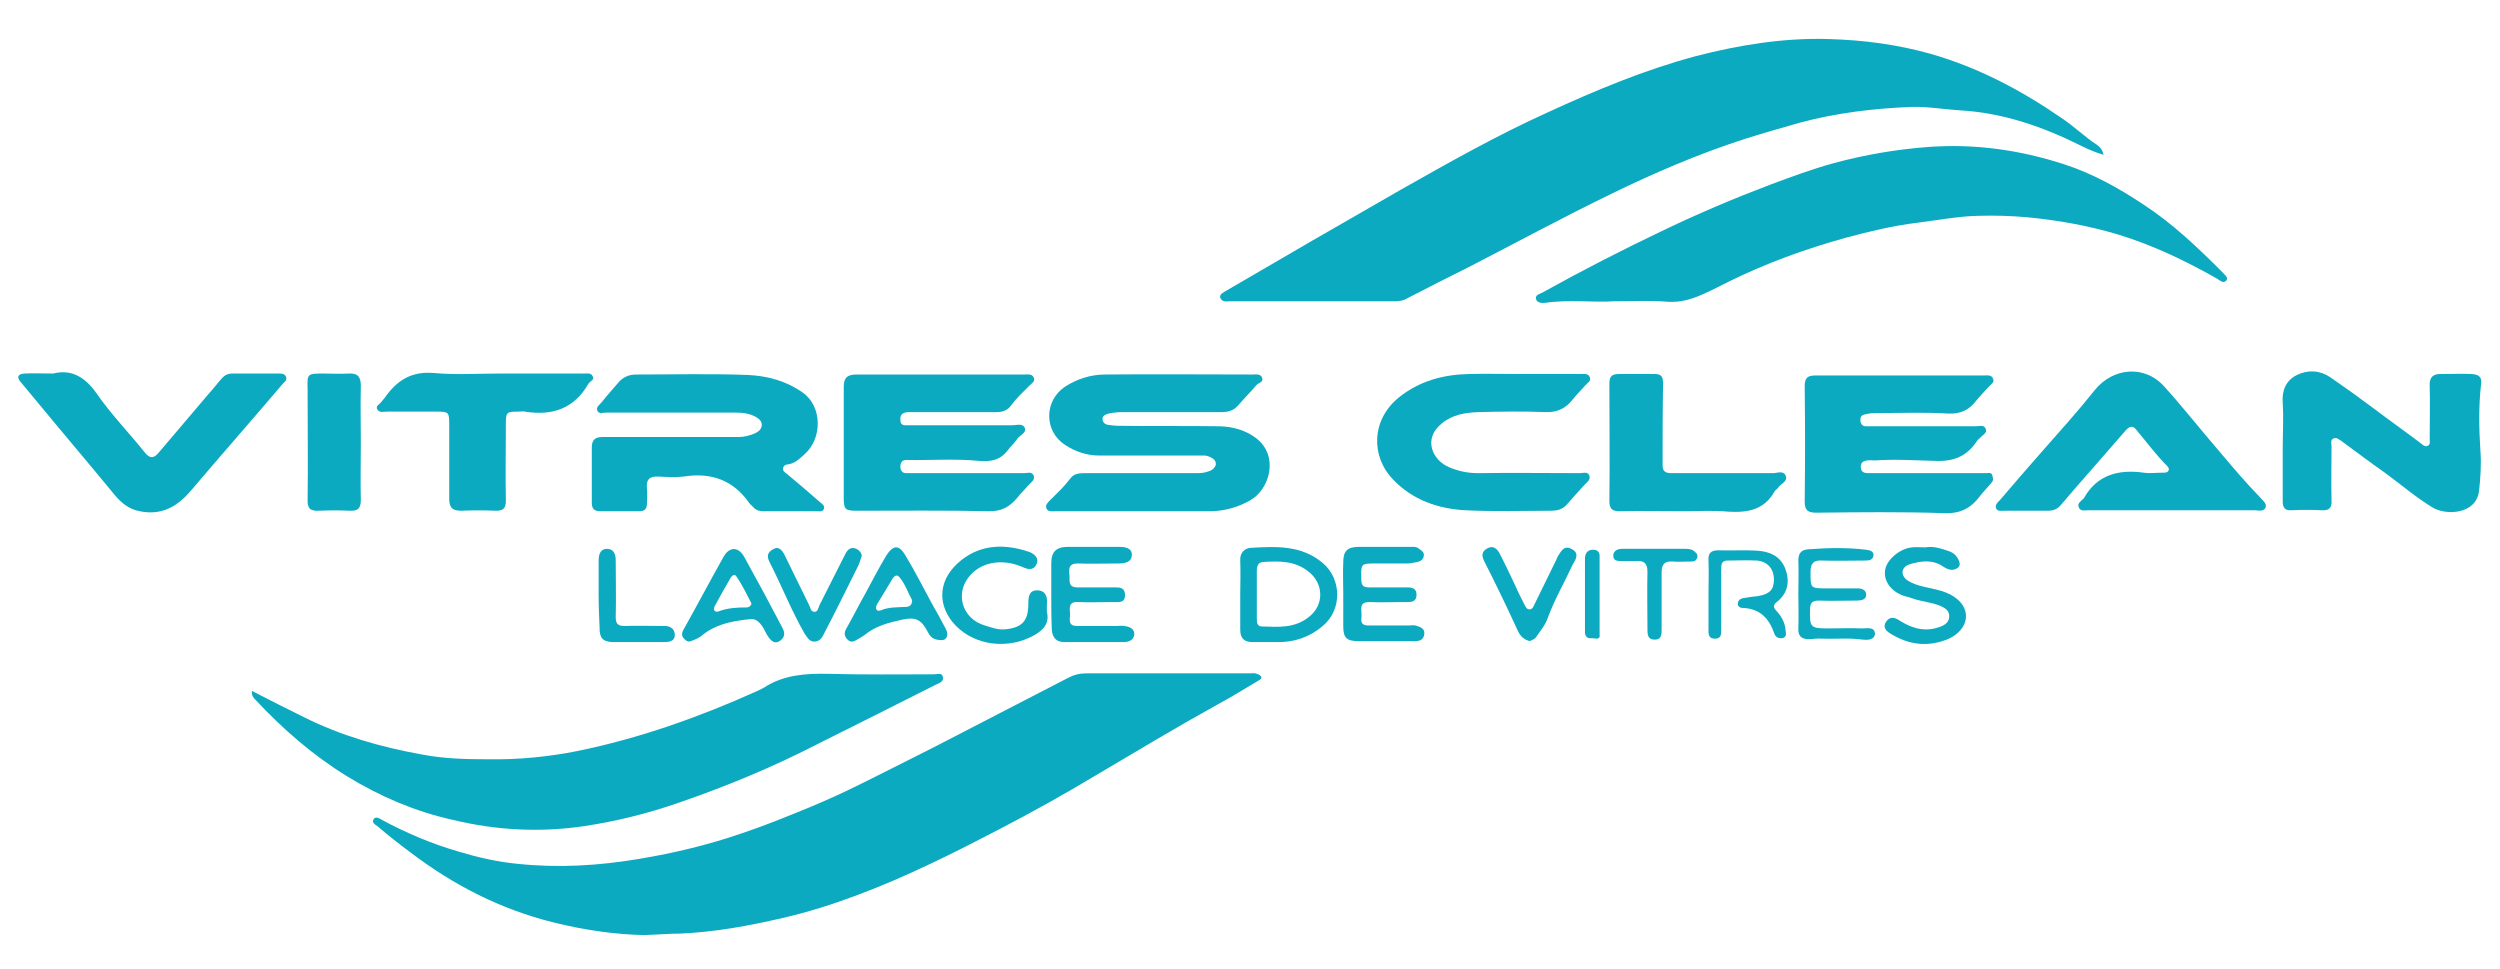 <?xml version="1.0" encoding="utf-8"?>
<!-- Generator: Adobe Illustrator 26.0.3, SVG Export Plug-In . SVG Version: 6.00 Build 0)  -->
<svg version="1.1" id="Layer_1" xmlns="http://www.w3.org/2000/svg" xmlns:xlink="http://www.w3.org/1999/xlink" x="0px" y="0px"
	 viewBox="0 0 512 198.4" style="enable-background:new 0 0 512 198.4;" xml:space="preserve">
<style type="text/css">
	.st0{fill:#0CAAC1;}
</style>
<g>
	<path class="st0" d="M251.9,61.7c11.2,0,22.5,0,33.7,0c0.9,0,1.8-0.1,2.6-0.6c4.2-2.2,8.4-4.3,12.6-6.4c9.7-5,19.3-10.2,29.2-15
		c8.8-4.3,17.9-8.2,27.2-11.2c3.8-1.2,7.6-2.3,11.5-3.4c7.5-2,15.1-2.9,22.8-3.2c3.3-0.1,6.6,0.5,9.9,0.7c8.9,0.5,17.1,3.4,24.9,7.3
		c1.4,0.7,2.8,1.3,4.5,1.8c-0.2-1-0.7-1.6-1.3-2c-2.6-1.7-4.8-3.9-7.4-5.6c-8.3-5.7-17-10.3-26.8-13.1c-6.8-1.9-13.7-2.8-20.7-3
		c-9.2-0.3-18.4,1.2-27.3,3.5c-10.5,2.8-20.5,7-30.3,11.5c-10.4,4.7-20.3,10.3-30.2,15.9c-11.9,6.8-23.8,13.7-35.6,20.6
		c-0.6,0.4-1.5,0.7-1.3,1.5C250.4,62,251.3,61.7,251.9,61.7z"/>
	<path class="st0" d="M394.9,30.1c-6.6,0.5-13,1.6-19.3,3.3c-4.4,1.2-8.7,2.8-13,4.4c-7.4,2.8-14.7,5.9-21.8,9.3
		c-8.4,4-16.6,8.2-24.7,12.7c-0.6,0.4-1.8,0.5-1.5,1.5c0.2,0.8,1.4,0.8,2,0.7c4.9-0.7,9.9,0,13.9-0.3c4.3,0,7.7-0.2,11,0.1
		c2.8,0.2,5.2-0.6,7.6-1.7c1.6-0.7,3.3-1.6,4.9-2.4c7.7-3.8,15.7-6.7,24-9c4.8-1.3,9.8-2.5,14.8-3.1c4.1-0.5,8.1-1.3,12.3-1.4
		c3.4-0.1,6.7,0,10.1,0.3c6.3,0.6,12.4,1.7,18.5,3.5c7.2,2.2,13.9,5.4,20.4,9.1c0.5,0.3,1.3,1.1,1.9,0.3c0.4-0.6-0.4-1.1-0.8-1.6
		c-5-5-10.2-10-16.2-13.9c-5.1-3.4-10.5-6.4-16.4-8.3C413.6,30.7,404.4,29.4,394.9,30.1z"/>
	<path class="st0" d="M119.6,169.2c6.6-1,13.1-2.6,19.4-4.8c9.9-3.4,19.5-7.4,28.8-12.2c8-4,16-8,23.9-12c0.7-0.3,1.7-0.7,1.4-1.6
		c-0.2-0.9-1.2-0.5-1.9-0.5c-7.2,0-14.3,0.1-21.5-0.1c-4.7-0.1-9.2,0.2-13.2,2.8c-0.5,0.3-1,0.5-1.6,0.8
		c-11.8,5.3-23.9,9.6-36.6,12.2c-6,1.2-12.1,1.8-18.2,1.7c-4.6,0-9.2-0.1-13.8-1c-8.3-1.5-16.4-3.8-24-7.6c-3.5-1.7-7-3.5-10.7-5.4
		c-0.1,1,0.3,1.4,0.7,1.8c5.6,6,11.8,11.4,18.8,15.7c6.7,4.1,13.9,7.2,21.6,8.9C101.8,170.1,110.7,170.5,119.6,169.2z"/>
	<path class="st0" d="M247.3,96.6c-0.8,0.3-1.7,0.3-2.5,0.3c-7.5,0-15.1,0-22.6,0c-1.2,0-2.3,0.1-3,1.1c-1.2,1.6-2.6,2.9-4,4.3
		c-0.5,0.5-1.2,1.1-0.9,1.8c0.3,0.8,1.2,0.6,1.9,0.6c5.4,0,10.8,0,16.2,0c2.5,0,5.1,0,7.6,0c2.6,0,5.2,0,7.8,0
		c2.9,0,5.7-0.8,8.2-2.2c4.1-2.3,6-9.2,1.2-12.8c-2.1-1.6-4.7-2.3-7.3-2.4c-7-0.1-13.9,0-20.9-0.1c-0.7,0-1.4-0.1-2.1-0.2
		c-0.6-0.1-1.1-0.5-1.1-1.2s0.6-0.9,1.2-1.1c1-0.2,1.9-0.3,2.9-0.3c6.8,0,13.5,0,20.3,0c1.3,0,2.4-0.3,3.3-1.3
		c1.2-1.4,2.6-2.8,3.8-4.2c0.4-0.5,1.5-0.6,1.2-1.5s-1.3-0.7-2-0.7c-10.1,0-20.2-0.1-30.2,0c-2.9,0-5.7,0.9-8.2,2.5
		c-4.3,2.9-4.3,9.1,0,11.9c2.1,1.4,4.5,2.2,7.1,2.2c6.8,0,13.5,0,20.3,0c0.7,0,1.4-0.1,2.1,0.2c0.7,0.3,1.5,0.7,1.4,1.7
		C248.7,96,248.1,96.4,247.3,96.6z"/>
	<path class="st0" d="M154.5,88.8c-1,0.4-2.1,0.7-3.2,0.7c-4.6,0-9.1,0-13.7,0c-4.7,0-9.5,0-14.2,0c-1.4,0-2.2,0.5-2.2,2.1
		c0,3.8,0,7.5,0,11.3c0,1.2,0.4,1.8,1.7,1.8c2.7,0,5.3,0,8,0c1.2,0,1.6-0.5,1.6-1.7c0-1,0.1-2,0-2.9c-0.2-1.8,0.4-2.6,2.4-2.5
		c1.7,0.1,3.4,0.2,5.1,0c5.6-0.9,10.2,0.7,13.5,5.5c0.2,0.3,0.5,0.4,0.7,0.7c0.6,0.7,1.3,0.9,2.2,0.9c3.6,0,7.3,0,10.9,0
		c0.5,0,1.1,0.2,1.4-0.4c0.3-0.7-0.3-1.1-0.7-1.4c-2.3-2-4.6-4-6.9-5.9c-0.4-0.3-0.9-0.6-0.7-1.2c0.1-0.5,0.6-0.7,1-0.7
		c1.4-0.2,2.3-1.1,3.3-2c3.8-3.3,3.7-9.9-0.3-12.7c-3.4-2.4-7.2-3.4-11.1-3.6c-7.7-0.3-15.3-0.1-23-0.1c-1.6,0-2.8,0.6-3.7,1.7
		c-1.1,1.3-2.3,2.6-3.4,4c-0.4,0.5-1.1,0.9-0.9,1.6c0.3,0.9,1.2,0.5,1.9,0.5c8.8,0,17.7,0,26.5,0c1.5,0,2.9,0.2,4.1,0.9
		c0.7,0.4,1.3,0.9,1.2,1.8C155.9,88,155.2,88.5,154.5,88.8z"/>
	<path class="st0" d="M172.8,102c0,2.3,0.3,2.6,2.6,2.6c9.1,0,18.2-0.1,27.3,0.1c2.5,0,4-0.9,5.5-2.6c0.8-1,1.7-1.9,2.6-2.9
		c0.5-0.5,1.2-1,0.9-1.8c-0.4-0.9-1.3-0.5-1.9-0.5c-7.5,0-15.1,0-22.6,0c-0.5,0-1,0-1.6,0c-0.8,0-1.2-0.5-1.2-1.3s0.3-1.4,1.2-1.4
		c5,0.1,10-0.3,15,0.2c2.4,0.2,4.3-0.2,5.8-2.2c0.6-0.8,1.4-1.5,2-2.4c0.5-0.7,1.8-1.1,1.5-2.1c-0.4-1.1-1.7-0.6-2.6-0.6
		c-7.1,0-14.2,0-21.3,0c-0.8,0-1.6,0.1-1.6-1.1c-0.1-1.1,0.5-1.5,1.5-1.6c0.5,0,1,0,1.6,0c5.5,0,11.1,0,16.6,0c1.3,0,2.3-0.4,3-1.4
		c1.1-1.5,2.4-2.7,3.7-4c0.5-0.5,1.3-0.9,0.9-1.7c-0.4-0.8-1.2-0.6-1.9-0.6c-5.7,0-11.4,0-17.2,0c-5.7,0-11.4,0-17.2,0
		c-1.8,0-2.6,0.6-2.6,2.5C172.8,86.7,172.8,94.4,172.8,102z"/>
	<path class="st0" d="M406.8,96.9c-5.4,0-10.8,0-16.2,0c-2.7,0-5.3,0-8,0c-0.8,0-1.4-0.2-1.5-1.1c-0.1-1,0.4-1.4,1.3-1.5
		c0.5-0.1,1,0,1.6,0c4.2-0.3,8.4,0,12.6,0.1c3.8,0.1,6.3-1.1,8.3-4.1c0.2-0.3,0.5-0.5,0.7-0.7c0.4-0.5,1.4-0.9,1.1-1.7
		c-0.3-1-1.3-0.6-2.1-0.6c-7,0-13.9,0-20.9,0c-0.5,0-1,0-1.6,0c-0.7,0-1-0.5-1.1-1.1c0-0.7,0.1-1.1,0.8-1.3c0.8-0.2,1.5-0.3,2.3-0.3
		c5,0,10-0.2,15,0.1c2.5,0.1,4.2-0.8,5.6-2.6c0.8-1,1.7-1.9,2.6-2.9c0.4-0.5,1.2-0.8,0.9-1.6c-0.3-0.9-1.2-0.7-1.9-0.7
		c-5.7,0-11.4,0-17.2,0c-5.8,0-11.6,0-17.4,0c-1.6,0-2.1,0.6-2.1,2.2c0.1,7.9,0.1,15.7,0,23.6c0,1.8,0.6,2.3,2.4,2.3
		c8.8-0.1,17.6-0.2,26.3,0.1c3.3,0.1,5.4-1.1,7.2-3.5c0.6-0.8,1.3-1.5,1.9-2.2c0.4-0.5,1-0.9,0.7-1.7
		C408,96.6,407.3,96.9,406.8,96.9z"/>
	<path class="st0" d="M454.4,92.3c-3.8-4.4-7.4-9-11.3-13.3c-4-4.3-10.4-3.7-14.1,0.9c-3.5,4.4-7.3,8.6-11,12.8
		c-2.8,3.2-5.6,6.4-8.4,9.7c-0.4,0.4-1.1,1-0.8,1.7c0.3,0.7,1.1,0.5,1.8,0.5c2.9,0,5.9,0,8.8,0c1.1,0,1.9-0.3,2.6-1.1
		c2.1-2.5,4.3-5,6.5-7.5c2.3-2.6,4.5-5.2,6.8-7.8c0.7-0.8,1.4-1.2,2.2-0.2c2.1,2.5,4,5.1,6.3,7.4c0.3,0.3,0.5,0.6,0.3,1
		s-0.7,0.4-1,0.4c-1.4,0-2.8,0.2-4.1,0c-5.1-0.7-9.5,0.4-12.2,5.2c0,0.1-0.1,0.1-0.1,0.1c-0.4,0.5-1.3,0.9-1,1.7
		c0.3,1,1.3,0.7,2,0.7c5.7,0,11.4,0,17.2,0c5.6,0,11.2,0,16.8,0c0.8,0,1.9,0.4,2.3-0.6c0.3-0.8-0.7-1.5-1.2-2.1
		C459.8,98.7,457.1,95.5,454.4,92.3z"/>
	<path class="st0" d="M506.2,76.6c-2.1-0.1-4.2,0-6.2,0c-1.7-0.1-2.5,0.7-2.4,2.4c0.1,3.6,0,7.3,0,10.9c0,0.5,0.2,1.1-0.4,1.4
		s-1-0.2-1.4-0.5c-3.3-2.5-6.7-4.9-10-7.4c-2.8-2.1-5.6-4.1-8.5-6.1c-2.2-1.5-4.6-1.6-6.9-0.5c-2.2,1.1-3.1,3.1-2.9,5.7
		c0.2,3.2,0,6.4,0,9.5l0,0c0,3.6,0,7.1,0,10.7c0,1.3,0.5,1.9,1.8,1.8c2.1-0.1,4.2-0.1,6.2,0c1.5,0.1,2.1-0.5,2-2
		c-0.1-3.7,0-7.4,0-11.1c0-0.5-0.3-1.3,0.4-1.6c0.6-0.3,1.1,0.2,1.6,0.5c3,2.2,5.9,4.4,8.9,6.5c3.3,2.4,6.4,5.1,9.9,7.2
		c2.8,1.6,8.8,1.3,9.4-3.4c0.3-2.7,0.5-5.4,0.3-8.1c-0.3-4.5-0.4-9.1,0.1-13.6C508.4,77.2,507.7,76.7,506.2,76.6z"/>
	<path class="st0" d="M317.6,104.6c1.4,0,2.5-0.3,3.4-1.4c1.2-1.4,2.4-2.7,3.6-4c0.5-0.5,1.2-1,0.9-1.8c-0.4-0.9-1.2-0.5-1.9-0.5
		c-7,0-13.9-0.1-20.9,0c-2.1,0-4-0.4-5.9-1.2c-3.4-1.4-5.5-5.8-1.5-9c2.2-1.8,4.8-2.2,7.5-2.3c4.5-0.1,9.1-0.2,13.7,0
		c2.5,0.1,4.2-0.8,5.6-2.6c0.8-1,1.7-1.9,2.6-2.9c0.4-0.5,1.2-0.8,0.9-1.6c-0.3-0.9-1.2-0.7-1.9-0.7c-4.1,0-8.2,0-12.3,0
		c-3.5,0-7-0.1-10.5,0c-5.3,0.1-10.1,1.4-14.3,4.7c-5.9,4.7-5.8,12.3-1.3,16.9c4,4.2,9.2,6,14.8,6.3
		C305.9,104.8,311.8,104.6,317.6,104.6z"/>
	<path class="st0" d="M58.6,77.2c-0.3-0.7-0.9-0.7-1.5-0.7c-3.2,0-6.4,0-9.6,0c-0.8,0-1.4,0.3-1.9,0.8c-1,1.1-1.9,2.3-2.9,3.4
		c-3.4,4-6.8,8-10.2,12c-1,1.2-1.8,1.3-2.9-0.1c-3.2-4-6.9-7.8-9.8-12c-2.5-3.6-5.4-5-8.9-4.1c-2.4,0-4.2-0.1-5.9,0
		c-1.2,0.1-1.7,0.6-0.8,1.7c0.8,1,1.7,2,2.5,3C12.3,88,18,94.7,23.6,101.5c1.1,1.3,2.5,2.5,4.2,3c4.7,1.3,8.2-0.4,11.2-3.9
		c6.3-7.4,12.7-14.7,19-22.1C58.3,78.2,58.8,77.9,58.6,77.2z"/>
	<path class="st0" d="M257.4,138c-0.4-0.2-0.9-0.1-1.3-0.1c-11.2,0-22.4,0-33.6,0c-1.4,0-2.6,0.3-3.9,1c-8.9,4.6-17.8,9.2-26.7,13.8
		c-4.9,2.5-9.9,5-14.9,7.5c-3.8,1.9-7.7,3.7-11.6,5.3c-4.4,1.8-8.8,3.6-13.3,5.1c-6.9,2.4-14,4.1-21.2,5.3c-8.3,1.4-16.6,1.9-25,1
		c-4.1-0.4-8-1.3-12-2.5c-5.5-1.6-10.7-3.8-15.7-6.5c-0.5-0.3-1.3-0.8-1.7-0.1c-0.4,0.6,0.3,1.1,0.8,1.4c2.2,1.9,4.5,3.7,6.8,5.4
		c8.8,6.7,18.4,11.6,29.2,14.3c6.4,1.6,12.9,2.5,18.6,2.6c3.1-0.1,5.2-0.3,7.4-0.3c7.1-0.3,14.1-1.6,21-3.2
		c5.2-1.2,10.3-2.8,15.3-4.7c10.2-3.8,19.9-8.7,29.5-13.7c6.5-3.4,13-7,19.3-10.8c8.3-4.9,16.6-9.9,25.1-14.6
		c2.8-1.5,5.5-3.2,8.2-4.8C258.9,138.8,258.2,138.3,257.4,138z"/>
	<path class="st0" d="M79.2,84.3c3.4,0,6.8,0,10.1,0c2.6,0,2.7,0.1,2.7,2.6c0,5.1,0,10.1,0,15.2c0,1.7,0.5,2.5,2.4,2.5
		c2.4-0.1,4.8-0.1,7.2,0c1.5,0,2-0.5,2-2.1c-0.1-5.2,0-10.4,0-15.6c0-2.5,0.1-2.6,2.7-2.6c0.4,0,0.8-0.1,1.2,0
		c5.6,0.9,10.1-0.6,13-5.7c0.3-0.5,1.3-0.8,0.9-1.5c-0.3-0.8-1.2-0.6-1.9-0.6c-5.7,0-11.4,0-17.2,0c-4.4,0-8.9,0.3-13.3-0.1
		s-7.3,1.2-9.8,4.5c-0.3,0.5-0.7,0.9-1.1,1.4c-0.3,0.5-1.3,0.8-0.8,1.6C77.8,84.6,78.5,84.3,79.2,84.3z"/>
	<path class="st0" d="M363.4,100.7c0.2-0.4,0.7-0.6,0.9-1c0.6-0.7,1.9-1.2,1.4-2.3c-0.5-1.1-1.7-0.5-2.6-0.5c-6.8,0-13.5,0-20.3,0
		c-1.1,0-2.3,0.1-2.3-1.6c0-5.6,0-11.2,0.1-16.8c0-1.5-0.5-1.9-1.7-1.9c-2.5,0-4.9,0-7.4,0c-1.5,0-1.9,0.6-1.9,2c0,8,0.1,16,0,24
		c0,1.5,0.5,2.1,2,2.1c4.4-0.1,8.8,0,13.3,0c3.1,0,6.1-0.2,9.2,0.1C358,105,361.3,104.4,363.4,100.7z"/>
	<path class="st0" d="M65.4,104.6c2.1-0.1,4.2-0.1,6.2,0c1.7,0.1,2.3-0.5,2.3-2.2c-0.1-3.9,0-7.8,0-11.7s-0.1-7.8,0-11.7
		c0-1.9-0.7-2.6-2.5-2.5c-1.7,0.1-3.4,0-5.1,0c-3.4,0-3.4,0-3.3,3.3c0,0.5,0,1,0,1.6c0,6.9,0.1,13.9,0,20.8
		C62.9,104.2,63.6,104.7,65.4,104.6z"/>
	<path class="st0" d="M215.4,128.6c0,1.7,0.7,2.9,2.6,2.9c4,0,8.1,0,12.1,0c1.2,0,2.2-0.5,2.2-1.7c0-1.1-1.1-1.5-2.1-1.6
		c-0.5-0.1-1,0-1.6,0c-2.7,0-5.3,0-8,0c-1.1,0-1.6-0.4-1.5-1.5c0-0.5,0.1-1,0-1.6c-0.1-1.3,0.3-1.9,1.7-1.8c2.5,0.1,4.9,0,7.4,0
		c1,0,2.2,0.2,2.2-1.4c0-1.7-1.2-1.6-2.3-1.6c-2.5,0-4.9,0-7.4,0c-2.2,0-1.5-1.6-1.7-2.8c-0.1-1.2,0-2.1,1.7-2.1
		c2.8,0.1,5.6,0,8.4,0c1.4,0,2.7-0.3,2.7-1.8c0-1.4-1.4-1.6-2.6-1.6c-3.5,0-7,0-10.5,0c-2.4,0-3.4,1-3.4,3.4c0,2.1,0,4.2,0,6.2
		C215.3,124,215.3,126.3,215.4,128.6z"/>
	<path class="st0" d="M289.9,128.1c-0.4-0.1-0.9,0-1.4,0c-2.7,0-5.5,0-8.2,0c-1,0-1.6-0.3-1.5-1.4c0.1-0.6,0-1.2,0-1.7
		c-0.1-1.3,0.4-1.7,1.7-1.7c2.3,0.1,4.7,0,7,0c1.2,0,2.6,0.2,2.6-1.5s-1.5-1.5-2.7-1.5c-2.3,0-4.7,0-7,0c-1.2,0-1.6-0.4-1.6-1.6
		c-0.1-3.3-0.1-3.3,3-3.3c2.1,0,4.3,0,6.4,0c0.7,0,1.4-0.2,2.1-0.3c0.7-0.2,1.2-0.5,1.3-1.3c0.1-0.8-0.6-1.1-1.1-1.5
		s-1.1-0.3-1.7-0.3c-3.5,0-7,0-10.5,0c-2.3,0-3.2,0.8-3.2,3.1c-0.1,2.2,0,4.4,0,6.6l0,0c0,2.2,0,4.4,0,6.6c0,2.3,0.7,3,3,3
		c3.7,0,7.4,0,11.1,0c0.2,0,0.4,0,0.6,0c1,0,1.8-0.3,1.9-1.5C291.8,128.7,290.9,128.4,289.9,128.1z"/>
	<path class="st0" d="M270.9,115.3c-4.4-3.7-9.6-3.4-14.8-3.1c-1.2,0.1-2.2,1-2.1,2.6c0.1,2.3,0,4.7,0,7c0,2.4,0,4.8,0,7.2
		c0,1.7,0.8,2.5,2.5,2.5c1.6,0,3.3,0,4.9,0c3.6,0.1,6.8-1,9.5-3.3C274.9,124.9,274.8,118.6,270.9,115.3z M268,126.4
		c-2.9,2.3-6.2,2-9.5,1.9c-1,0-1.1-0.7-1.1-1.5c0-1.7,0-3.4,0-5.1c0-1.6,0-3.2,0-4.9c0-0.9,0.3-1.6,1.2-1.7c3.3-0.2,6.5-0.3,9.3,1.9
		C271.2,119.5,271.2,124,268,126.4z"/>
	<path class="st0" d="M196.9,114.7c-4.8,3.8-4.9,8.8-1.9,12.6c3.7,4.6,10.4,5.8,15.8,3.3c2.4-1.1,4.3-2.6,3.6-5.3c0-0.7,0-1.1,0-1.5
		c0.2-1.6-0.3-2.9-2-2.9s-1.8,1.4-1.8,2.8c0,3.5-1.3,4.9-4.9,5.2c-1.4,0.1-2.7-0.4-4-0.8c-4.8-1.4-6.3-6.9-2.8-10.5
		c2.5-2.6,6.5-3.1,10.2-1.6c1.1,0.5,2.5,1.1,3.2-0.5c0.6-1.3-0.7-2.2-1.6-2.5C205.9,111.4,201.1,111.4,196.9,114.7z"/>
	<path class="st0" d="M397.5,121c-2.3-0.7-4.7-0.8-6.8-2.1c-1.5-1-1.4-2.7,0.3-3.3c2.3-0.7,4.7-1.1,6.9,0.4c0.8,0.5,1.7,1,2.7,0.5
		c0.5-0.2,0.9-0.7,0.7-1.3c-0.3-1.1-1-1.9-2.1-2.3c-1.7-0.6-3.3-1.1-4.9-0.8c-1.1,0-1.9-0.1-2.7,0c-2.4,0.2-5.1,2.4-5.5,4.5
		c-0.4,1.9,0.7,4,3,5.1c0.7,0.4,1.6,0.5,2.4,0.8c1.9,0.7,4,0.8,5.9,1.6c0.9,0.4,1.8,0.9,1.8,2.1c0,1.1-0.7,1.7-1.7,2.1
		c-3,1.2-5.7,0.5-8.3-1.1c-1-0.7-2.1-1.1-2.9,0.1c-0.9,1.3,0.2,2.1,1.1,2.6c3.5,2.1,7.1,2.6,11,1.2c2.8-1,4.5-3.2,4.2-5.4
		C402.3,123.5,400.3,121.8,397.5,121z"/>
	<path class="st0" d="M175.7,130.9c0.5-0.3,0.9-0.5,1.3-0.8c2.3-1.9,5-2.6,7.8-3.2c2.7-0.6,3.9,0,5.2,2.5c0.5,1,1.1,1.7,2.9,1.7
		c0.9,0,1.5-1,0.8-2.3c-0.9-1.7-1.8-3.4-2.8-5.1c-1.8-3.3-3.5-6.7-5.5-10c-1.3-2.2-2.5-2.1-3.9,0.1c-1.5,2.5-2.9,5.2-4.3,7.8
		c-1.3,2.3-2.5,4.7-3.8,7c-0.5,0.8-0.6,1.6,0.1,2.3C174.3,131.8,175,131.3,175.7,130.9z M179.6,123.8c1.1-1.8,2.1-3.5,3.2-5.3
		c0.4-0.6,0.9-0.9,1.4-0.3c1.2,1.4,1.8,3.3,2.6,4.7c0,1.2-0.7,1.4-1.4,1.4c-1.7,0.1-3.4,0-5,0.7c-0.3,0.1-0.7,0.2-0.9-0.2
		C179.3,124.6,179.4,124.2,179.6,123.8z"/>
	<path class="st0" d="M148.2,114c-2.8,5-5.5,10.1-8.3,15.1c-0.3,0.6-0.3,1.1,0.1,1.6c0.4,0.4,0.8,0.9,1.5,0.6
		c0.8-0.3,1.6-0.6,2.2-1.1c2.6-2.2,5.8-3,10-3.4c1.1-0.2,2.2,0.8,3,2.5c0.2,0.4,0.4,0.8,0.7,1.2c0.6,0.8,1.3,1.5,2.4,0.7
		c1.1-0.8,0.9-1.8,0.4-2.7c-2.5-4.8-5.1-9.6-7.7-14.3C151.3,111.9,149.4,111.9,148.2,114z M152.9,124.4c-1.9,0-3.9,0.1-5.7,0.8
		c-0.9,0.3-1.2-0.4-0.8-1.1c1-1.9,2.1-3.8,3.2-5.7c0.2-0.4,0.7-0.9,1.1-0.5c1.3,1.8,2.2,3.8,3.2,5.7
		C153.8,124.1,153.4,124.4,152.9,124.4z"/>
	<path class="st0" d="M321.8,112.4c-1.6-0.8-2.1,0.6-2.8,1.6c-0.1,0.2-0.2,0.5-0.3,0.7c-1.5,3.1-3,6.1-4.5,9.2
		c-0.2,0.4-0.4,0.9-0.9,0.9c-0.7,0-0.8-0.5-1.1-1c-0.6-1.2-1.2-2.3-1.7-3.5c-1.1-2.3-2.1-4.5-3.3-6.8c-0.5-1-1.3-1.9-2.6-1.2
		c-1.2,0.7-1.2,1.5-0.6,2.7c2.4,4.7,4.7,9.5,6.9,14.3c0.5,1,1.2,1.7,2.4,2c0.4-0.2,1-0.4,1.2-0.7c0.9-1.3,2-2.6,2.5-4.1
		c1.4-3.8,3.4-7.2,5.1-10.9C322.8,114.5,323.5,113.2,321.8,112.4z"/>
	<path class="st0" d="M166.9,131.4c1.2-0.1,1.6-1.1,2-1.9c2.3-4.4,4.5-8.9,6.7-13.3c0.4-0.7,0.6-1.6,0.9-2.4
		c-0.1-0.7-0.7-1.3-1.4-1.5c-1-0.3-1.6,0.4-2,1.2c-1.8,3.5-3.5,7-5.3,10.5c-0.2,0.5-0.3,1.3-1,1.3c-0.8,0-0.8-0.9-1.1-1.4
		c-1.7-3.5-3.4-6.9-5.1-10.4c-0.5-0.9-1.2-1.7-2.3-1c-1.1,0.6-1.3,1.4-0.7,2.6c2.5,4.9,4.5,10,7.2,14.7
		C165.3,130.4,165.7,131.5,166.9,131.4z"/>
	<path class="st0" d="M381.4,128.7c-2.3-0.1-4.7,0-7,0c-3.6,0-3.8-0.2-3.7-3.9c0-1.4,0.5-1.8,1.8-1.8c2.6,0.1,5.2,0,7.8,0
		c0.9,0,1.9-0.2,1.9-1.2s-0.9-1.3-1.8-1.3c-2.1,0-4.2,0-6.2,0c-3.5,0-3.4,0-3.4-3.4c0-1.7,0.6-2.4,2.3-2.3c3,0.1,6,0,9,0
		c0.7,0,1.5-0.1,1.6-1.1c0-0.8-0.7-1-1.4-1.1c-4-0.5-8-0.4-12-0.1c-1.4,0.1-2,0.8-2,2.3c0.1,2.3,0,4.5,0,6.8s0.1,4.7,0,7
		c-0.1,1.6,0.6,2.3,2.1,2.3c0.9,0,1.8-0.2,2.7-0.1c2.8,0.1,5.6-0.2,8.4,0.2c0.9,0.1,2.4,0.1,2.5-1.2
		C383.9,128.3,382.4,128.7,381.4,128.7z"/>
	<path class="st0" d="M364,123.2c2.2-1.8,2.6-4.2,1.6-6.8c-1-2.5-3.1-3.4-5.5-3.6c-2.7-0.2-5.5,0-8.2-0.1c-1.6,0-2.1,0.7-2,2.1
		c0.1,2.3,0,4.7,0,7s0,4.5,0,6.8c0,0.9-0.2,2.2,1.3,2.2s1.3-1.2,1.3-2.2c0-4,0-7.9,0-11.9c0-1,0-1.9,1.3-1.9c2,0,4-0.1,6,0
		c2.2,0.2,3.5,1.7,3.5,3.9c0,2.1-0.9,3-3.4,3.4c-1,0.1-1.9,0.2-2.9,0.4c-0.6,0.1-1.1,0.5-1.1,1.2c0,0.5,0.5,0.8,0.9,0.8
		c3.6,0.1,5.5,2.1,6.6,5.3c0.2,0.6,0.8,1,1.6,0.9c0.9-0.2,0.8-0.9,0.7-1.5c-0.1-1.6-0.8-2.9-1.8-4C363.2,124.5,363,123.9,364,123.2z
		"/>
	<path class="st0" d="M122.8,128.7c0,2,0.7,2.7,2.6,2.8c3.4,0,6.9,0,10.3,0c1.1,0,2.5,0,2.5-1.5c0-1.4-1.2-1.9-2.5-1.8
		c-2.6,0-5.2-0.1-7.8,0c-1.4,0-1.8-0.5-1.8-1.8c0.1-3.9,0-7.8,0-11.7c0-1.3-0.5-2.3-1.8-2.3s-1.7,1.1-1.7,2.4c0,2.3,0,4.7,0,7
		S122.7,126.4,122.8,128.7z"/>
	<path class="st0" d="M345.2,112.4c-2.1,0-4.2,0-6.2,0l0,0c-2.3,0-4.5,0-6.8,0c-0.9,0-1.8,0.4-1.8,1.4c0,1.1,0.9,1.1,1.7,1.1
		c1,0,2.1,0,3.1,0c1.5-0.1,2.2,0.5,2.2,2.2c-0.1,3.9,0,7.8,0,11.7c0,1.1,0,2.2,1.5,2.2c1.4,0,1.4-1.1,1.4-2.1c0-3.9,0-7.8,0-11.7
		c0-1.6,0.6-2.3,2.2-2.2c1.3,0.1,2.6,0,3.9,0c0.6,0,1-0.2,1.2-0.8c0.1-0.4,0-0.8-0.3-1C346.7,112.5,346,112.4,345.2,112.4z"/>
	<path class="st0" d="M326,112.6c-1,0.1-1.4,0.9-1.4,1.8c0,5,0,10.1,0,15.1c0,0.5,0.2,1,0.8,1.2c0.5,0,1,0,1.5,0.1
		c0.5,0,0.8-0.2,0.7-0.8c0-3.2,0-6.5,0-9.7c0-0.7,0-1.3,0-2c0-1.4,0-2.8,0-4.3C327.7,112.8,326.8,112.5,326,112.6z"/>
</g>
</svg>
